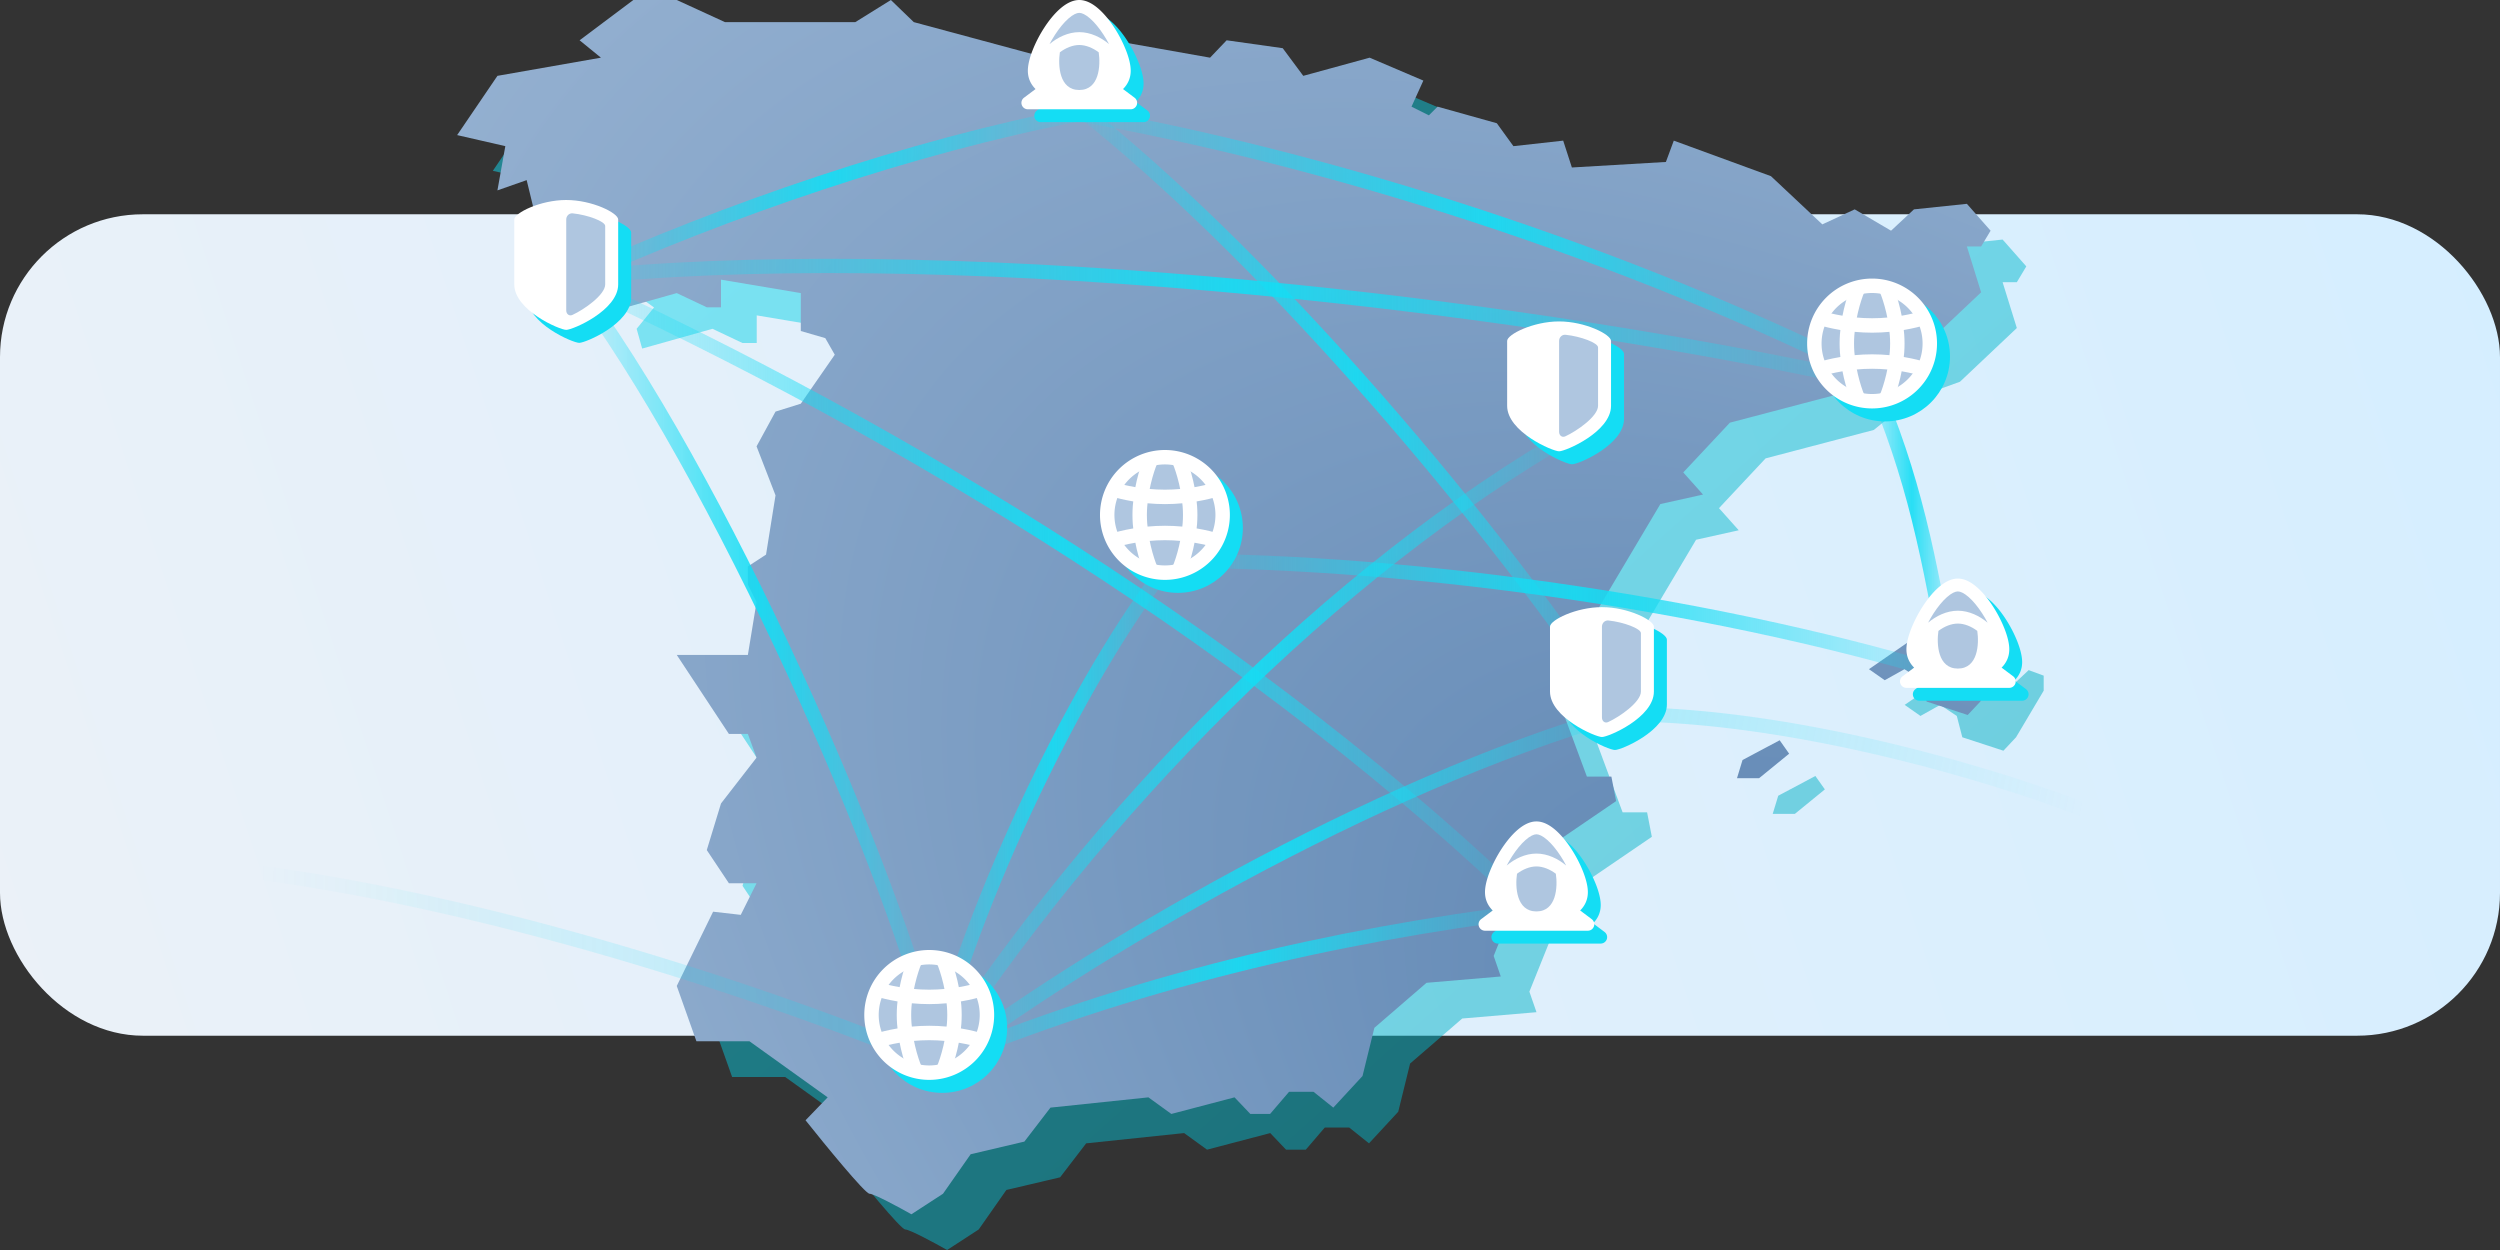 <svg xmlns="http://www.w3.org/2000/svg" width="350" height="175" fill="none"><rect width="100%" height="100%" fill="#333333" stroke="none"/><rect width="350" height="115" y="30" fill="url(#a)" rx="20"/><g opacity=".5"><path fill="url(#b)" d="m187.458 15.618 9.291-2.544 7.521 3.208-1.659 3.65 2.433 1.216 1.217-1.216 8.295 2.322 2.323 3.208 6.968-.774 1.217 3.76 13.162-.774 1.106-2.986 13.604 4.977 7.19 6.747 4.534-2.102 5.088 2.987 3.208-2.987 7.41-.774 3.318 3.76-1.327 2.213h-1.991l1.991 6.415-7.963 7.521-6.747 2.433-5.309 4.314-15.153 3.982-6.526 6.968 2.765 3.097-5.972 1.327-15.043 25.329 4.756 12.83h3.429l.664 3.429-12.167 8.295v2.765l-1.106.996-3.871 9.622.995 2.876-10.397.885-7.3 6.304-1.659 6.747-4.092 4.424-2.765-2.212h-3.429l-2.654 3.097h-2.766l-2.212-2.323-8.848 2.323-3.208-2.323-13.715 1.438-3.65 4.756-7.521 1.77-3.871 5.53-4.424 2.876c-1.696-.959-5.243-2.876-5.862-2.876-.62 0-6.231-6.857-8.959-10.286l3.097-3.208-10.95-7.853h-7.426l-2.75-7.742 5.088-10.397 3.871.443 2.212-4.425h-3.871l-3.097-4.645 1.991-6.526 4.977-6.415-1.216-3.318h-2.655l-7.3-11.06h9.955l1.216-7.41-1.216-2.434v-2.544l2.544-1.66 1.327-8.295-2.655-6.857 2.655-4.867 3.539-1.106 4.756-6.857-1.327-2.323-3.429-.995v-5.31l-11.171-1.88v3.871h-1.991l-4.203-1.99-9.844 2.765-.774-2.765 2.433-2.987-2.433-1.77-6.636 1.77-4.442 3.331-.425-3.22 3.097-4.756-1.99-8.185-4.093 1.438 1.106-6.194L69 23.913l5.64-8.295 14.49-2.544-2.986-2.433L93.664 5h6.084l6.747 3.097h18.25L129.722 5l3.208 3.097 18.471 4.977 9.291-2.433 13.715 2.433 2.322-2.433 7.853 1.106z"/><path fill="url(#c)" d="M286.118 96.692V94.59l-2.102-.774-1.769 1.659-1.77-2.876-.996-2.765-12.83 8.849 2.212 1.548 2.765-1.548 2.323 1.548.774 2.986 5.752 1.881 1.77-1.881z"/><path fill="url(#d)" d="m255.48 110.517-1.327-1.88-5.199 2.765-.774 2.544h3.097z"/></g><path fill="url(#e)" d="m182.458 10.618 9.291-2.544 7.521 3.208-1.659 3.65 2.433 1.216 1.217-1.216 8.295 2.322 2.323 3.208 6.968-.774 1.217 3.76 13.162-.774 1.106-2.986 13.604 4.977 7.19 6.747 4.534-2.102 5.088 2.987 3.208-2.987 7.41-.774 3.318 3.76-1.327 2.213h-1.991l1.991 6.415-7.963 7.521-6.747 2.433-5.309 4.314-15.153 3.982-6.526 6.968 2.765 3.097-5.972 1.327-15.043 25.329 4.756 12.83h3.429l.664 3.429-12.167 8.295v2.765l-1.106.996-3.871 9.622.995 2.876-10.397.885-7.3 6.304-1.659 6.747-4.092 4.424-2.765-2.212h-3.429l-2.654 3.097h-2.766l-2.212-2.323-8.848 2.323-3.208-2.323-13.715 1.438-3.65 4.756-7.521 1.77-3.871 5.53-4.424 2.876c-1.696-.959-5.243-2.876-5.862-2.876-.62 0-6.231-6.857-8.959-10.286l3.097-3.208-10.95-7.853h-7.426l-2.75-7.742 5.088-10.397 3.871.443 2.212-4.425h-3.871l-3.097-4.645 1.991-6.526 4.977-6.415-1.216-3.318h-2.655l-7.3-11.06h9.955l1.216-7.41-1.216-2.434v-2.544l2.544-1.66 1.327-8.295-2.655-6.857 2.655-4.867 3.539-1.106 4.756-6.857-1.327-2.323-3.429-.995v-5.31l-11.171-1.88v3.871h-1.99l-4.204-1.99-9.844 2.765-.774-2.765 2.433-2.987-2.433-1.77-6.636 1.77-4.442 3.331-.425-3.22 3.097-4.756-1.99-8.185-4.093 1.438 1.106-6.194L64 18.913l5.64-8.295 14.49-2.544-2.986-2.433L88.664 0h6.084l6.747 3.097h18.25L124.722 0l3.208 3.097 18.471 4.977 9.291-2.433 13.715 2.433 2.322-2.433 7.853 1.106z"/><path fill="url(#f)" d="M281.118 91.692V89.59l-2.102-.774-1.769 1.659-1.77-2.876-.996-2.765-12.83 8.849 2.212 1.548 2.765-1.548 2.323 1.548.774 2.986 5.752 1.881 1.77-1.88z"/><path fill="url(#g)" d="m250.48 105.517-1.327-1.88-5.199 2.765-.774 2.544h3.097z"/><path fill="url(#h)" fill-rule="evenodd" d="M226 100a1 1 0 0 1 1-1c24.982 0 53.984 9.05 65.369 13.571a1 1 0 1 1-.738 1.858C280.35 109.95 251.618 101 227 101a1 1 0 0 1-1-1" clip-rule="evenodd"/><path fill="url(#i)" fill-rule="evenodd" d="M34.008 121.873a1 1 0 0 1 1.119-.865c37.726 4.816 79.221 19.72 95.266 26.572a1 1 0 0 1-.786 1.84c-15.955-6.814-57.26-21.644-94.733-26.428a1 1 0 0 1-.866-1.119" clip-rule="evenodd"/><path fill="url(#j)" fill-rule="evenodd" d="M130.394 148.705c21.066-16.051 61.176-39.621 95.828-49.665l.556 1.92c-34.348 9.957-74.238 33.386-95.172 49.335z" clip-rule="evenodd"/><path fill="url(#k)" fill-rule="evenodd" d="M151.174 15.015c34.088 6.016 76.183 19.045 112.778 37.593l-.904 1.784c-36.405-18.452-78.311-31.423-112.222-37.407z" clip-rule="evenodd"/><path fill="url(#l)" fill-rule="evenodd" d="M261.785 54.476C207.344 42.49 129.462 34.51 79.609 39.994l-.218-1.988c50.147-5.516 128.265 2.504 182.824 14.517z" clip-rule="evenodd"/><path fill="url(#m)" fill-rule="evenodd" d="M152.121 14.716c24.101 19.08 54.167 53.164 75.207 84.223l-1.656 1.122c-20.96-30.94-50.893-64.857-74.793-83.777z" clip-rule="evenodd"/><path fill="url(#n)" fill-rule="evenodd" d="M164 77.5c35.097 0 78.698 6.514 110.798 16.546l-.596 1.908C242.302 85.986 198.903 79.5 164 79.5z" clip-rule="evenodd"/><path fill="url(#o)" fill-rule="evenodd" d="M80.415 38.09c46.068 21.032 97.176 52.09 135.282 89.194l-1.395 1.432C176.409 91.82 125.516 60.879 79.585 39.91z" clip-rule="evenodd"/><path fill="url(#p)" fill-rule="evenodd" d="M164.775 79.132c-10.897 13.373-26.339 43.24-33.308 69.623l-1.934-.511c7.031-26.616 22.589-56.75 33.692-70.376z" clip-rule="evenodd"/><path fill="url(#q)" fill-rule="evenodd" d="M220.997 61.367c-33.835 19.406-66.726 52.782-89.658 88.177l-1.678-1.088c23.068-35.606 56.177-69.23 90.341-88.824z" clip-rule="evenodd"/><path fill="url(#r)" fill-rule="evenodd" d="M262.919 52.606c6.05 14.115 8.065 24.715 11.066 41.72l-1.97.348c-2.999-16.995-4.983-27.395-10.934-41.28z" clip-rule="evenodd"/><path fill="url(#s)" fill-rule="evenodd" d="M130.614 148.078c27.601-11.542 55.692-18.061 83.762-21.57l.248 1.984c-27.93 3.492-55.839 9.973-83.238 21.431z" clip-rule="evenodd"/><path fill="url(#t)" fill-rule="evenodd" d="M110.279 94.544c-9.551-20.726-20.89-41.525-31.075-54.94l1.593-1.209c10.315 13.586 21.725 34.538 31.299 55.312 9.573 20.772 17.356 41.469 20.378 54.568l-1.948.45c-2.977-12.901-10.694-33.454-20.247-54.181" clip-rule="evenodd"/><path fill="url(#u)" fill-rule="evenodd" d="M80.088 38.09c21.055-9.526 47.13-18.554 70.724-23.072l.376 1.964c-23.406 4.482-49.33 13.454-70.276 22.93z" clip-rule="evenodd"/><circle cx="164.909" cy="73.909" r="9.091" fill="#14ddf4"/><circle cx="162.923" cy="71.922" r="7.576" fill="#afc6e0"/><path fill="#fff" fill-rule="evenodd" d="M163.091 65.02a7.071 7.071 0 1 0 0 14.142 7.071 7.071 0 0 0 0-14.142M154 72.09a9.09 9.09 0 0 1 9.091-9.09 9.09 9.09 0 1 1 0 18.182A9.09 9.09 0 0 1 154 72.09" clip-rule="evenodd"/><path fill="#fff" fill-rule="evenodd" d="M156.34 67.597c.917.305 3.638.958 6.751.958s5.834-.653 6.752-.958l.638 1.916c-1.103.368-4.039 1.062-7.39 1.062s-6.287-.694-7.39-1.062z" clip-rule="evenodd"/><path fill="#fff" fill-rule="evenodd" d="M165.617 72.09c0-3.058-.966-6.086-1.433-7.177l1.856-.796c.543 1.266 1.597 4.568 1.597 7.974 0 3.405-1.054 6.708-1.597 7.974l-1.856-.796c.467-1.092 1.433-4.12 1.433-7.178m-7.072-.001c0-3.405 1.054-6.707 1.597-7.973l1.857.796c-.468 1.091-1.434 4.119-1.434 7.178s.966 6.087 1.434 7.178l-1.857.795c-.543-1.265-1.597-4.568-1.597-7.973" clip-rule="evenodd"/><path fill="#fff" fill-rule="evenodd" d="M156.34 76.585c.917-.306 3.638-.958 6.751-.958s5.834.652 6.752.958l.638-1.917c-1.103-.367-4.039-1.062-7.39-1.062s-6.287.695-7.39 1.062z" clip-rule="evenodd"/><circle cx="263.909" cy="49.909" r="9.091" fill="#14ddf4"/><circle cx="261.923" cy="47.922" r="7.576" fill="#afc6e0"/><path fill="#fff" fill-rule="evenodd" d="M262.091 41.02a7.071 7.071 0 1 0 0 14.142 7.071 7.071 0 0 0 0-14.142M253 48.09a9.09 9.09 0 0 1 9.091-9.09 9.09 9.09 0 1 1 0 18.182A9.09 9.09 0 0 1 253 48.09" clip-rule="evenodd"/><path fill="#fff" fill-rule="evenodd" d="M255.34 43.597c.917.305 3.638.958 6.751.958s5.834-.653 6.752-.958l.638 1.916c-1.103.368-4.039 1.062-7.39 1.062s-6.287-.694-7.39-1.062z" clip-rule="evenodd"/><path fill="#fff" fill-rule="evenodd" d="M264.617 48.09c0-3.058-.966-6.086-1.433-7.177l1.856-.796c.543 1.266 1.597 4.568 1.597 7.974 0 3.405-1.054 6.708-1.597 7.974l-1.856-.796c.467-1.091 1.433-4.12 1.433-7.178m-7.072-.001c0-3.405 1.054-6.707 1.597-7.973l1.857.796c-.468 1.091-1.434 4.119-1.434 7.178s.966 6.087 1.434 7.178l-1.857.796c-.543-1.266-1.597-4.569-1.597-7.974" clip-rule="evenodd"/><path fill="#fff" fill-rule="evenodd" d="M255.34 52.585c.917-.306 3.638-.958 6.751-.958s5.834.652 6.752.958l.638-1.917c-1.103-.367-4.039-1.062-7.39-1.062s-6.287.695-7.39 1.062z" clip-rule="evenodd"/><path fill="#14ddf4" d="M226.091 86.818c-3.636 0-7.273 1.819-7.273 2.728v9.09c0 3.637 6.364 6.364 7.273 6.364s7.273-2.727 7.273-6.364v-9.09c0-.91-3.637-2.728-7.273-2.728"/><path fill="#fff" d="M224.273 85c-3.637 0-7.273 1.818-7.273 2.727v9.091c0 3.637 6.364 6.364 7.273 6.364s7.272-2.727 7.272-6.364v-9.09c0-.91-3.636-2.728-7.272-2.728"/><path fill="#afc6e0" d="M224.273 87.728v12.727c0 .502.405.844.862.636 1.617-.735 4.593-2.802 4.593-4.273v-8.181c0-.635-2.421-1.546-4.547-1.768-.5-.052-.908.356-.908.859"/><circle cx="131.909" cy="143.909" r="9.091" fill="#14ddf4"/><circle cx="129.923" cy="141.922" r="7.576" fill="#afc6e0"/><path fill="#fff" fill-rule="evenodd" d="M130.091 135.02a7.071 7.071 0 1 0 0 14.143 7.071 7.071 0 0 0 0-14.143M121 142.091a9.09 9.09 0 0 1 9.091-9.091 9.09 9.09 0 0 1 9.091 9.091 9.09 9.09 0 0 1-9.091 9.091 9.09 9.09 0 0 1-9.091-9.091" clip-rule="evenodd"/><path fill="#fff" fill-rule="evenodd" d="M123.34 137.597c.917.305 3.638.958 6.751.958s5.834-.653 6.752-.958l.638 1.916c-1.103.368-4.039 1.062-7.39 1.062s-6.287-.694-7.39-1.062z" clip-rule="evenodd"/><path fill="#fff" fill-rule="evenodd" d="M132.617 142.091c0-3.059-.966-6.087-1.433-7.178l1.856-.796c.543 1.266 1.597 4.568 1.597 7.974 0 3.405-1.054 6.708-1.597 7.973l-1.856-.795c.467-1.091 1.433-4.119 1.433-7.178m-7.072 0c0-3.406 1.054-6.708 1.597-7.974l1.857.796c-.468 1.091-1.434 4.119-1.434 7.178s.966 6.087 1.434 7.178l-1.857.795c-.543-1.265-1.597-4.568-1.597-7.973" clip-rule="evenodd"/><path fill="#fff" fill-rule="evenodd" d="M123.34 146.585c.917-.306 3.638-.958 6.751-.958s5.834.652 6.752.958l.638-1.917c-1.103-.367-4.039-1.062-7.39-1.062s-6.287.695-7.39 1.062z" clip-rule="evenodd"/><path fill="#14ddf4" d="M220.091 46.818c-3.636 0-7.273 1.819-7.273 2.728v9.09c0 3.637 6.364 6.364 7.273 6.364s7.273-2.727 7.273-6.364v-9.09c0-.91-3.637-2.728-7.273-2.728"/><path fill="#fff" d="M218.273 45c-3.637 0-7.273 1.818-7.273 2.727v9.091c0 3.637 6.364 6.364 7.273 6.364s7.272-2.727 7.272-6.364v-9.09c0-.91-3.636-2.728-7.272-2.728"/><path fill="#afc6e0" d="M218.273 47.728v12.727c0 .502.405.844.862.636 1.617-.735 4.593-2.802 4.593-4.273v-8.181c0-.635-2.421-1.546-4.547-1.768-.5-.053-.908.356-.908.858"/><path fill="#14ddf4" fill-rule="evenodd" d="M275.901 82.8c-1.006 0-1.946.57-2.719 1.252-.798.703-1.552 1.646-2.199 2.646a18 18 0 0 0-1.616 3.129c-.395 1.01-.666 2.033-.666 2.873 0 1.084.435 1.927 1.077 2.567l-1.617 1.213a.9.9 0 0 0 .54 1.62h14.4a.901.901 0 0 0 .54-1.62l-1.618-1.213c.642-.64 1.078-1.482 1.078-2.567 0-.84-.271-1.863-.667-2.874a18 18 0 0 0-1.615-3.128c-.647-1-1.402-1.943-2.199-2.646-.773-.682-1.714-1.252-2.719-1.252" clip-rule="evenodd"/><path fill="#fff" fill-rule="evenodd" d="M274.1 81c-1.006 0-1.946.57-2.719 1.252-.797.704-1.552 1.646-2.199 2.647a18 18 0 0 0-1.615 3.128c-.396 1.01-.667 2.033-.667 2.873 0 1.085.435 1.927 1.077 2.567l-1.617 1.213a.9.9 0 0 0 .54 1.62h14.4a.901.901 0 0 0 .54-1.62l-1.617-1.213c.642-.64 1.077-1.482 1.077-2.567 0-.84-.271-1.863-.667-2.873a18 18 0 0 0-1.615-3.129c-.647-1-1.401-1.942-2.199-2.646-.773-.682-1.713-1.252-2.719-1.252" clip-rule="evenodd"/><path fill="#afc6e0" fill-rule="evenodd" d="M274.1 87.3c.914 0 1.889.401 2.719 1.025.273 1.834.096 5.267-2.71 5.275h-.019c-2.806-.008-2.983-3.441-2.71-5.275.83-.624 1.805-1.025 2.72-1.025m4.165-.123c-.23-.44-.486-.88-.759-1.3-.59-.913-1.242-1.714-1.879-2.276-.661-.584-1.183-.801-1.527-.801-.345 0-.867.217-1.528.801-.637.562-1.289 1.363-1.879 2.275-.273.422-.528.86-.759 1.3 1.107-.937 2.599-1.676 4.166-1.676 1.566 0 3.058.74 4.165 1.677" clip-rule="evenodd"/><path fill="#14ddf4" fill-rule="evenodd" d="M152.901 1.8c-1.006 0-1.946.57-2.719 1.251-.798.704-1.552 1.647-2.199 2.647a18 18 0 0 0-1.616 3.128c-.395 1.011-.666 2.034-.666 2.874 0 1.085.435 1.927 1.077 2.567l-1.617 1.213a.9.9 0 0 0 .54 1.62h14.4a.901.901 0 0 0 .54-1.62l-1.618-1.213c.642-.64 1.078-1.482 1.078-2.567 0-.84-.271-1.863-.667-2.874a18 18 0 0 0-1.615-3.128c-.647-1-1.402-1.943-2.199-2.647-.773-.681-1.714-1.251-2.719-1.251" clip-rule="evenodd"/><path fill="#fff" fill-rule="evenodd" d="M151.1 0c-1.006 0-1.946.57-2.719 1.252-.797.703-1.552 1.646-2.199 2.647a18 18 0 0 0-1.615 3.128c-.396 1.01-.667 2.033-.667 2.873 0 1.085.435 1.927 1.077 2.567l-1.617 1.213a.9.9 0 0 0 .54 1.62h14.4a.901.901 0 0 0 .54-1.62l-1.617-1.213c.642-.64 1.077-1.482 1.077-2.567 0-.84-.271-1.863-.667-2.873a18 18 0 0 0-1.615-3.128c-.647-1-1.401-1.944-2.199-2.647C153.046.57 152.106 0 151.1 0" clip-rule="evenodd"/><path fill="#afc6e0" fill-rule="evenodd" d="M151.1 6.3c.914 0 1.889.402 2.719 1.025.273 1.834.096 5.267-2.71 5.275h-.019c-2.806-.008-2.983-3.441-2.71-5.275.83-.624 1.805-1.025 2.72-1.025m4.165-.123c-.23-.44-.486-.88-.759-1.3-.59-.913-1.242-1.714-1.879-2.276-.661-.584-1.183-.801-1.527-.801-.345 0-.867.217-1.528.801-.637.562-1.289 1.363-1.879 2.275-.273.422-.528.86-.759 1.3 1.107-.937 2.599-1.676 4.166-1.676 1.566 0 3.058.74 4.165 1.677" clip-rule="evenodd"/><path fill="#14ddf4" fill-rule="evenodd" d="M216.901 116.8c-1.006 0-1.946.57-2.719 1.252-.798.703-1.552 1.646-2.199 2.646a18 18 0 0 0-1.616 3.128c-.395 1.011-.666 2.034-.666 2.874 0 1.085.435 1.927 1.077 2.567l-1.617 1.213a.9.9 0 0 0 .54 1.62h14.4a.901.901 0 0 0 .54-1.62l-1.618-1.213c.642-.64 1.078-1.482 1.078-2.567 0-.84-.271-1.863-.667-2.874a18 18 0 0 0-1.615-3.128c-.647-1-1.402-1.943-2.199-2.646-.773-.682-1.714-1.252-2.719-1.252" clip-rule="evenodd"/><path fill="#fff" fill-rule="evenodd" d="M215.1 115c-1.006 0-1.946.57-2.719 1.252-.797.703-1.552 1.646-2.199 2.647a18 18 0 0 0-1.615 3.128c-.396 1.01-.667 2.033-.667 2.873 0 1.085.435 1.927 1.077 2.567l-1.617 1.213a.9.9 0 0 0 .54 1.62h14.4a.901.901 0 0 0 .54-1.62l-1.617-1.213c.642-.64 1.077-1.482 1.077-2.567 0-.84-.271-1.863-.667-2.873a18 18 0 0 0-1.615-3.128c-.647-1.001-1.401-1.944-2.199-2.647-.773-.682-1.713-1.252-2.719-1.252" clip-rule="evenodd"/><path fill="#afc6e0" fill-rule="evenodd" d="M215.1 121.3c.914 0 1.889.401 2.719 1.025.273 1.834.096 5.267-2.71 5.275h-.019c-2.806-.008-2.983-3.441-2.71-5.275.83-.624 1.805-1.025 2.72-1.025m4.165-.123c-.23-.44-.486-.879-.759-1.301-.59-.912-1.242-1.713-1.879-2.275-.661-.584-1.183-.801-1.527-.801-.345 0-.867.217-1.528.801-.637.562-1.289 1.363-1.879 2.275-.273.422-.528.861-.759 1.301 1.107-.938 2.599-1.677 4.166-1.677 1.566 0 3.058.739 4.165 1.677" clip-rule="evenodd"/><path fill="#14ddf4" d="M81.091 29.818c-3.636 0-7.273 1.819-7.273 2.728v9.09c0 3.637 6.364 6.364 7.273 6.364.91 0 7.273-2.727 7.273-6.364v-9.09c0-.91-3.637-2.728-7.273-2.728"/><path fill="#fff" d="M79.273 28C75.636 28 72 29.818 72 30.727v9.091c0 3.637 6.364 6.364 7.273 6.364s7.273-2.727 7.273-6.364v-9.09c0-.91-3.637-2.728-7.273-2.728"/><path fill="#afc6e0" d="M79.273 30.728v12.727c0 .502.405.844.862.636 1.617-.735 4.593-2.802 4.593-4.273v-8.181c0-.635-2.42-1.546-4.547-1.768-.5-.052-.908.356-.908.858"/><defs><linearGradient id="a" x1="0" x2="350" y1="145" y2="30" gradientUnits="userSpaceOnUse"><stop stop-color="#ebf1f8"/><stop offset="1" stop-color="#d5eeff"/></linearGradient><linearGradient id="b" x1="69" x2="250.014" y1="5" y2="207.15" gradientUnits="userSpaceOnUse"><stop stop-color="#14ddf4"/><stop offset="1" stop-color="#00a3b5"/></linearGradient><linearGradient id="c" x1="69" x2="250.014" y1="5" y2="207.15" gradientUnits="userSpaceOnUse"><stop stop-color="#14ddf4"/><stop offset="1" stop-color="#00a3b5"/></linearGradient><linearGradient id="d" x1="69" x2="250.014" y1="5" y2="207.15" gradientUnits="userSpaceOnUse"><stop stop-color="#14ddf4"/><stop offset="1" stop-color="#00a3b5"/></linearGradient><linearGradient id="h" x1="228.5" x2="292" y1="100" y2="112.5" gradientUnits="userSpaceOnUse"><stop stop-color="#14ddf4" stop-opacity=".25"/><stop offset="1" stop-color="#14ddf4" stop-opacity="0"/></linearGradient><linearGradient id="i" x1="127.745" x2="35.801" y1="149.5" y2="148.367" gradientUnits="userSpaceOnUse"><stop stop-color="#14ddf4" stop-opacity=".25"/><stop offset="1" stop-color="#14ddf4" stop-opacity="0"/></linearGradient><linearGradient id="j" x1="130.394" x2="226.778" y1="124.667" y2="124.667" gradientUnits="userSpaceOnUse"><stop stop-color="#14ddf4" stop-opacity=".1"/><stop offset=".509" stop-color="#14ddf4" stop-opacity=".9"/><stop offset="1" stop-color="#14ddf4" stop-opacity=".1"/></linearGradient><linearGradient id="k" x1="150.826" x2="263.952" y1="34.703" y2="34.703" gradientUnits="userSpaceOnUse"><stop stop-color="#14ddf4" stop-opacity=".1"/><stop offset=".509" stop-color="#14ddf4" stop-opacity=".9"/><stop offset="1" stop-color="#14ddf4" stop-opacity=".1"/></linearGradient><linearGradient id="l" x1="79.391" x2="262.215" y1="45.353" y2="45.353" gradientUnits="userSpaceOnUse"><stop stop-color="#14ddf4" stop-opacity=".1"/><stop offset=".509" stop-color="#14ddf4" stop-opacity=".9"/><stop offset="1" stop-color="#14ddf4" stop-opacity=".1"/></linearGradient><linearGradient id="m" x1="150.879" x2="227.328" y1="57.388" y2="57.388" gradientUnits="userSpaceOnUse"><stop stop-color="#14ddf4" stop-opacity=".1"/><stop offset=".509" stop-color="#14ddf4" stop-opacity=".9"/><stop offset="1" stop-color="#14ddf4" stop-opacity=".1"/></linearGradient><linearGradient id="n" x1="164" x2="274.798" y1="86.727" y2="86.727" gradientUnits="userSpaceOnUse"><stop stop-color="#14ddf4" stop-opacity=".1"/><stop offset=".509" stop-color="#14ddf4" stop-opacity=".9"/><stop offset="1" stop-color="#14ddf4" stop-opacity=".1"/></linearGradient><linearGradient id="o" x1="79.585" x2="215.697" y1="83.403" y2="83.403" gradientUnits="userSpaceOnUse"><stop stop-color="#14ddf4" stop-opacity=".1"/><stop offset=".509" stop-color="#14ddf4" stop-opacity=".9"/><stop offset="1" stop-color="#14ddf4" stop-opacity=".1"/></linearGradient><linearGradient id="p" x1="129.533" x2="164.775" y1="113.312" y2="113.312" gradientUnits="userSpaceOnUse"><stop stop-color="#14ddf4" stop-opacity=".1"/><stop offset=".509" stop-color="#14ddf4" stop-opacity=".9"/><stop offset="1" stop-color="#14ddf4" stop-opacity=".1"/></linearGradient><linearGradient id="q" x1="129.661" x2="220.997" y1="104.588" y2="104.588" gradientUnits="userSpaceOnUse"><stop stop-color="#14ddf4" stop-opacity=".1"/><stop offset=".509" stop-color="#14ddf4" stop-opacity=".9"/><stop offset="1" stop-color="#14ddf4" stop-opacity=".1"/></linearGradient><linearGradient id="r" x1="261.081" x2="273.985" y1="73.64" y2="73.64" gradientUnits="userSpaceOnUse"><stop stop-color="#14ddf4" stop-opacity=".1"/><stop offset=".509" stop-color="#14ddf4" stop-opacity=".9"/><stop offset="1" stop-color="#14ddf4" stop-opacity=".1"/></linearGradient><linearGradient id="s" x1="130.614" x2="214.624" y1="138.215" y2="138.215" gradientUnits="userSpaceOnUse"><stop stop-color="#14ddf4" stop-opacity=".1"/><stop offset=".509" stop-color="#14ddf4" stop-opacity=".9"/><stop offset="1" stop-color="#14ddf4" stop-opacity=".1"/></linearGradient><linearGradient id="t" x1="79.204" x2="132.474" y1="93.56" y2="93.56" gradientUnits="userSpaceOnUse"><stop stop-color="#14ddf4" stop-opacity=".1"/><stop offset=".509" stop-color="#14ddf4" stop-opacity=".9"/><stop offset="1" stop-color="#14ddf4" stop-opacity=".1"/></linearGradient><linearGradient id="u" x1="80.088" x2="151.188" y1="27.465" y2="27.465" gradientUnits="userSpaceOnUse"><stop stop-color="#14ddf4" stop-opacity=".1"/><stop offset=".509" stop-color="#14ddf4" stop-opacity=".9"/><stop offset="1" stop-color="#14ddf4" stop-opacity=".1"/></linearGradient><radialGradient id="e" cx="0" cy="0" r="1" gradientTransform="matrix(-217.193 -170.001 92.977 -118.787 281.193 170)" gradientUnits="userSpaceOnUse"><stop stop-color="#567fae"/><stop offset="1" stop-color="#95b1d1"/></radialGradient><radialGradient id="f" cx="0" cy="0" r="1" gradientTransform="matrix(-217.193 -170.001 92.977 -118.787 281.193 170)" gradientUnits="userSpaceOnUse"><stop stop-color="#567fae"/><stop offset="1" stop-color="#95b1d1"/></radialGradient><radialGradient id="g" cx="0" cy="0" r="1" gradientTransform="matrix(-217.193 -170.001 92.977 -118.787 281.193 170)" gradientUnits="userSpaceOnUse"><stop stop-color="#567fae"/><stop offset="1" stop-color="#95b1d1"/></radialGradient></defs></svg>